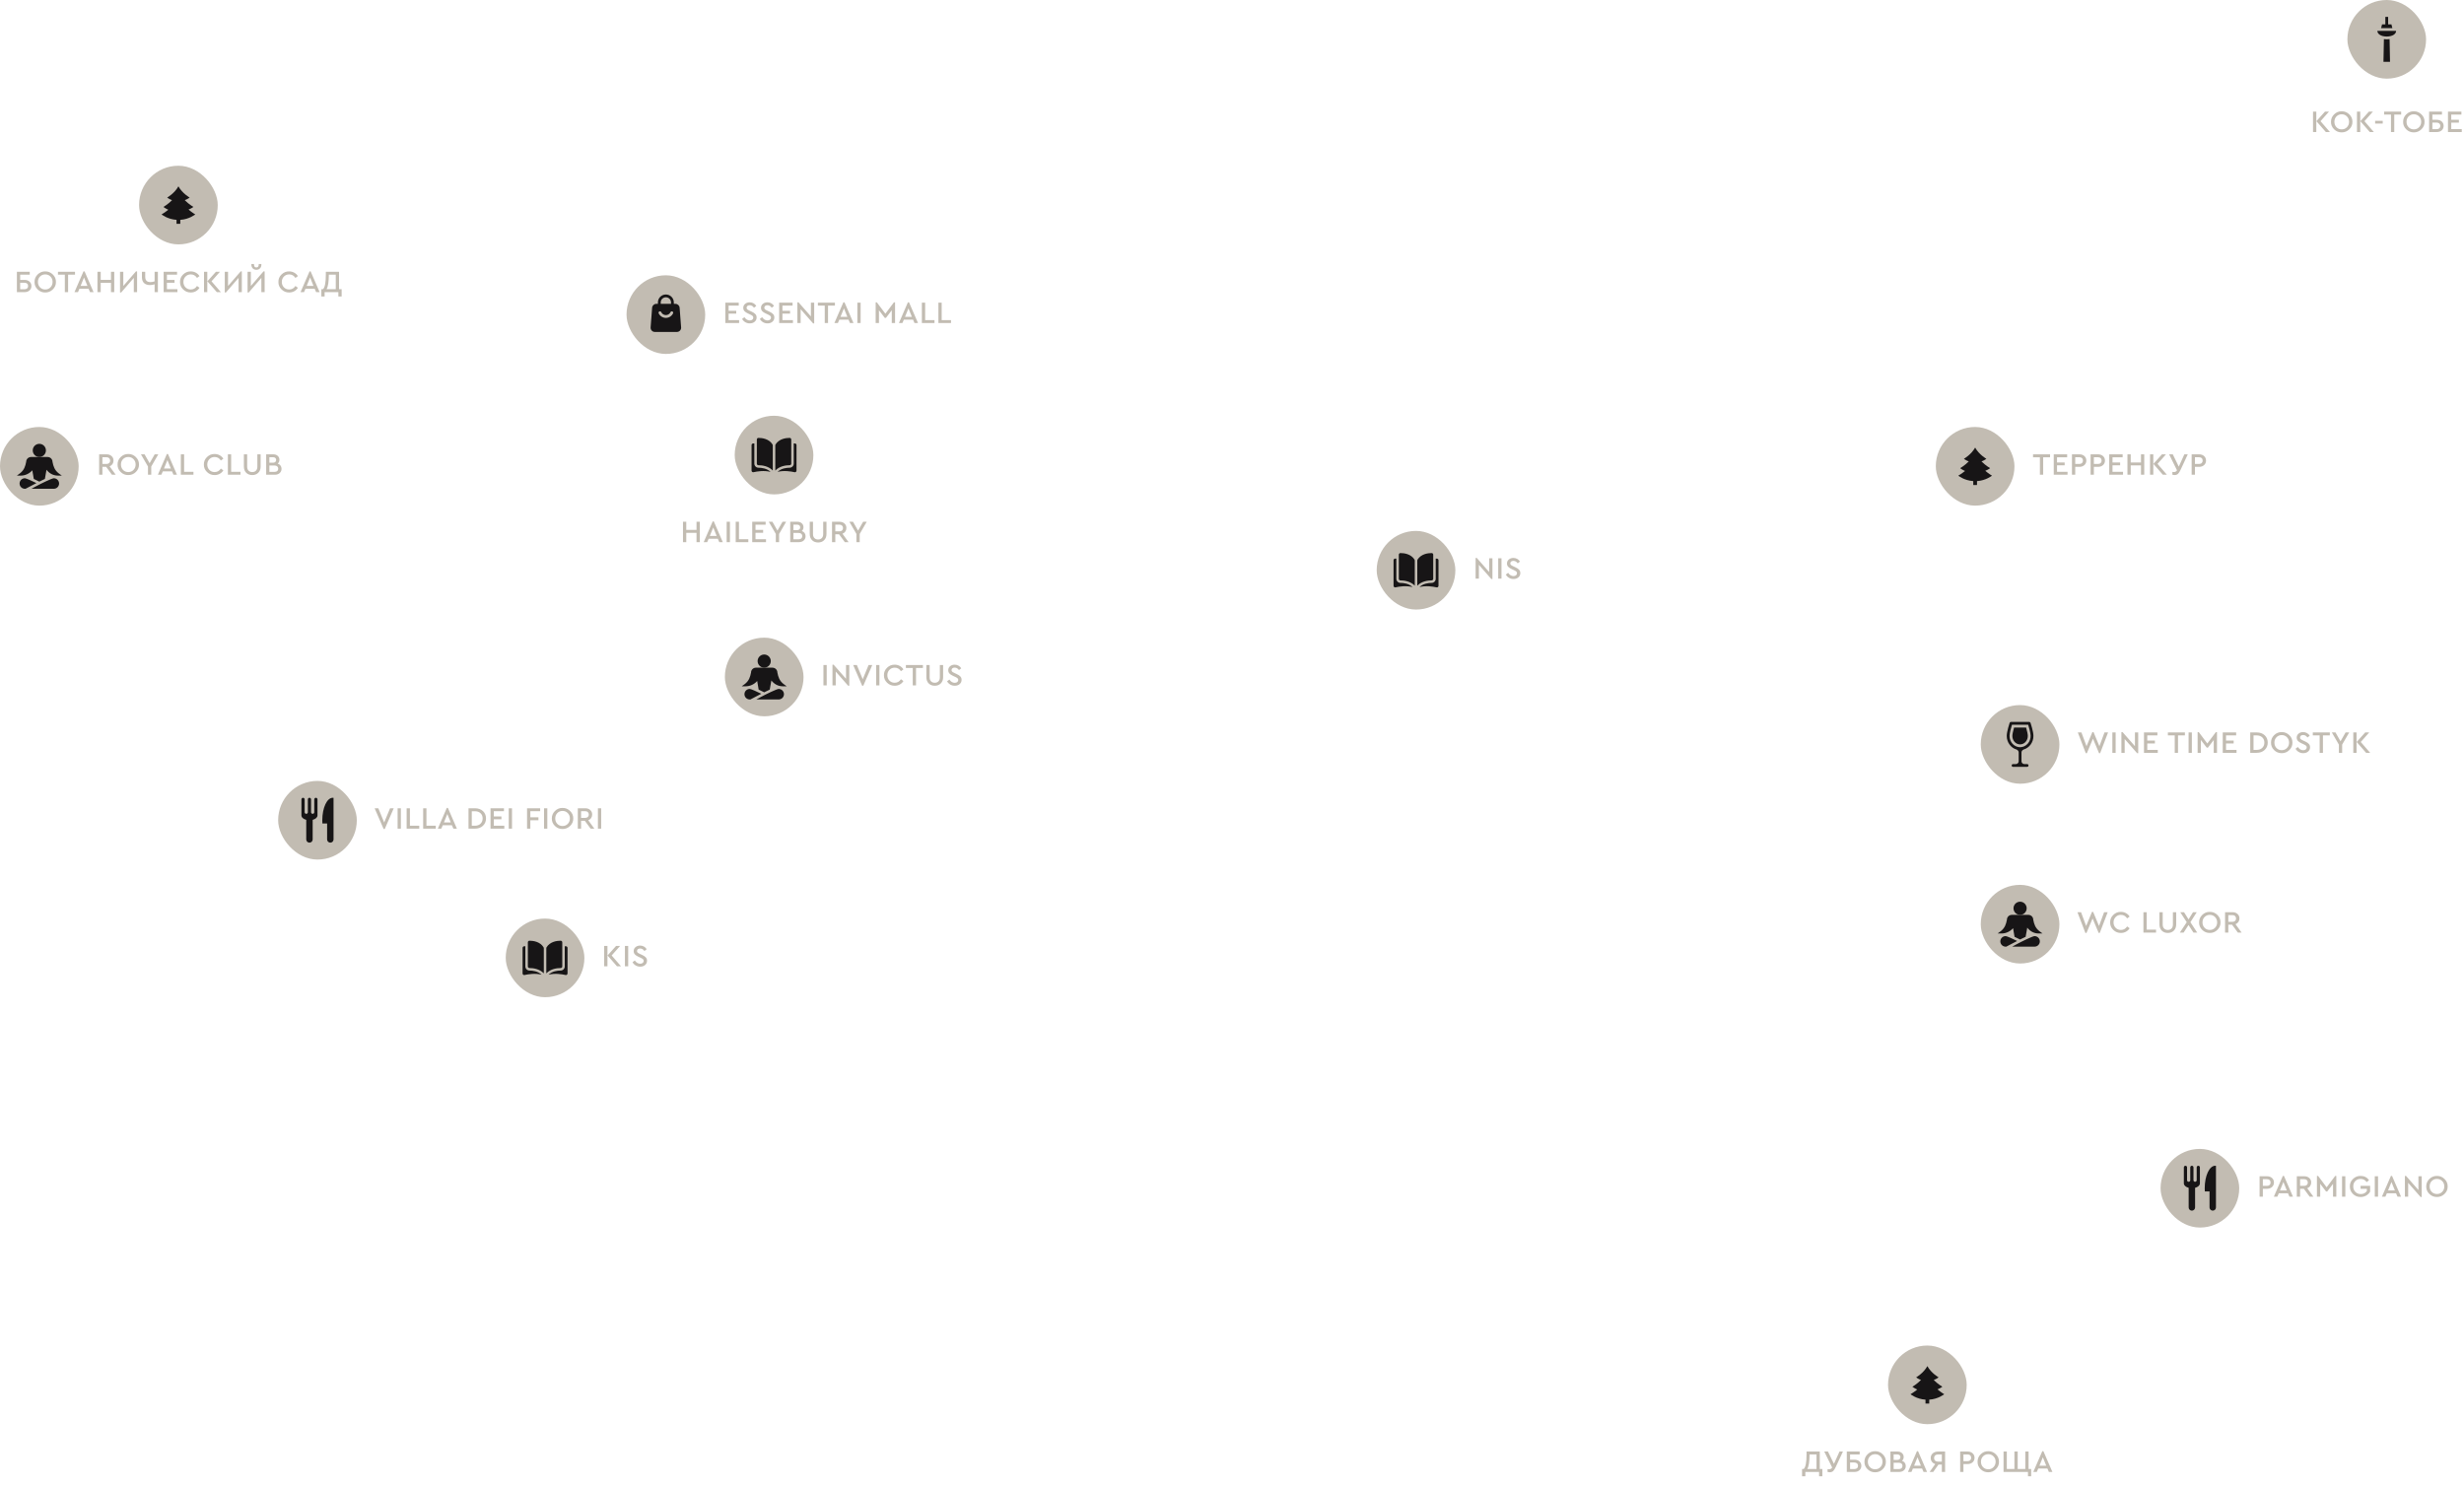 <svg width="877" height="529" viewBox="0 0 877 529" fill="none" xmlns="http://www.w3.org/2000/svg">
<rect x="490" y="189" width="28" height="28" rx="14" fill="#C2BCB2"/>
<path d="M498.447 196.888C498.447 196.888 498.447 196.888 498.446 196.888C498.295 196.888 498.152 196.947 498.045 197.054C497.936 197.163 497.876 197.307 497.876 197.461V206.046C497.876 206.361 498.134 206.618 498.45 206.618C499.782 206.622 502.015 206.899 503.556 208.511V199.527C503.556 199.42 503.528 199.32 503.477 199.237C502.213 197.201 499.783 196.891 498.447 196.888Z" fill="#171516"/>
<path d="M510.124 206.046V197.461C510.124 197.307 510.064 197.163 509.955 197.054C509.848 196.947 509.705 196.888 509.554 196.888C509.553 196.888 509.553 196.888 509.553 196.888C508.217 196.891 505.788 197.201 504.523 199.237C504.472 199.32 504.445 199.42 504.445 199.527V208.511C505.985 206.899 508.218 206.622 509.55 206.618C509.866 206.618 510.124 206.361 510.124 206.046Z" fill="#171516"/>
<path d="M511.427 198.868H511.012V206.046C511.012 206.85 510.357 207.505 509.552 207.507C508.422 207.51 506.558 207.731 505.238 208.981C507.521 208.422 509.928 208.785 511.299 209.097C511.471 209.136 511.648 209.096 511.785 208.987C511.921 208.878 512 208.715 512 208.54V199.441C512 199.125 511.743 198.868 511.427 198.868Z" fill="#171516"/>
<path d="M496.988 206.046V198.868H496.572C496.257 198.868 496 199.125 496 199.441V208.539C496 208.715 496.078 208.878 496.215 208.987C496.352 209.096 496.529 209.136 496.701 209.097C498.072 208.785 500.479 208.421 502.762 208.98C501.442 207.731 499.578 207.51 498.448 207.507C497.643 207.505 496.988 206.85 496.988 206.046Z" fill="#171516"/>
<path d="M530.03 198.74H531.196V206.121H530.8L526.378 201.083V206H525.212V198.619H525.619L530.03 203.635V198.74ZM533.252 206V198.74H534.418V206H533.252ZM535.952 204.548L536.777 203.921C537.305 204.691 537.94 205.076 538.68 205.076C539.054 205.076 539.355 204.984 539.582 204.801C539.817 204.618 539.934 204.372 539.934 204.064C539.934 203.815 539.857 203.62 539.703 203.481C539.549 203.334 539.271 203.166 538.867 202.975L538.064 202.601C537.5 202.344 537.074 202.062 536.788 201.754C536.51 201.439 536.37 201.05 536.37 200.588C536.37 200.009 536.59 199.536 537.03 199.169C537.47 198.802 538.013 198.619 538.658 198.619C539.164 198.619 539.623 198.736 540.033 198.971C540.451 199.206 540.774 199.521 541.001 199.917L540.187 200.544C539.791 199.957 539.282 199.664 538.658 199.664C538.336 199.664 538.072 199.741 537.866 199.895C537.661 200.049 537.558 200.265 537.558 200.544C537.566 200.676 537.58 200.786 537.602 200.874C537.632 200.955 537.701 201.043 537.811 201.138C537.921 201.226 537.998 201.281 538.042 201.303C538.086 201.325 538.229 201.398 538.471 201.523C538.515 201.545 538.548 201.563 538.57 201.578L539.384 201.952C539.993 202.231 540.433 202.528 540.704 202.843C540.983 203.158 541.122 203.551 541.122 204.02C541.122 204.643 540.891 205.149 540.429 205.538C539.975 205.927 539.395 206.121 538.691 206.121C538.105 206.121 537.573 205.982 537.096 205.703C536.62 205.424 536.238 205.039 535.952 204.548Z" fill="#C2BCB2"/>
<rect x="261.5" y="148" width="28" height="28" rx="14" fill="#C2BCB2"/>
<g clip-path="url(#clip0_64_297)">
<path d="M269.947 155.888C269.947 155.888 269.947 155.888 269.946 155.888C269.795 155.888 269.652 155.947 269.545 156.054C269.436 156.163 269.376 156.307 269.376 156.461V165.046C269.376 165.361 269.634 165.618 269.95 165.618C271.282 165.622 273.515 165.899 275.056 167.511V158.527C275.056 158.42 275.028 158.32 274.977 158.237C273.713 156.201 271.283 155.891 269.947 155.888Z" fill="#171516"/>
<path d="M281.624 165.046V156.461C281.624 156.307 281.564 156.163 281.455 156.054C281.348 155.947 281.205 155.888 281.054 155.888C281.053 155.888 281.053 155.888 281.053 155.888C279.717 155.891 277.288 156.201 276.023 158.237C275.972 158.32 275.945 158.42 275.945 158.527V167.511C277.485 165.899 279.718 165.622 281.05 165.618C281.366 165.618 281.624 165.361 281.624 165.046Z" fill="#171516"/>
<path d="M282.927 157.868H282.512V165.046C282.512 165.85 281.857 166.505 281.052 166.507C279.922 166.51 278.058 166.731 276.738 167.981C279.021 167.422 281.428 167.785 282.799 168.097C282.971 168.136 283.148 168.096 283.285 167.987C283.421 167.878 283.5 167.715 283.5 167.54V158.441C283.5 158.125 283.243 157.868 282.927 157.868Z" fill="#171516"/>
<path d="M268.488 165.046V157.868H268.072C267.757 157.868 267.5 158.125 267.5 158.441V167.539C267.5 167.715 267.578 167.878 267.715 167.987C267.852 168.096 268.029 168.136 268.201 168.097C269.572 167.785 271.979 167.421 274.262 167.98C272.942 166.731 271.078 166.51 269.948 166.507C269.143 166.505 268.488 165.85 268.488 165.046Z" fill="#171516"/>
</g>
<path d="M243.094 193V185.74H244.26V188.633H247.912V185.74H249.078V193H247.912V189.678H244.26V193H243.094ZM256.008 193L255.491 191.79H252.224L251.707 193H250.464L253.665 185.619H254.061L257.262 193H256.008ZM255.073 190.789L253.863 187.786L252.642 190.789H255.073ZM258.638 193V185.74H259.804V193H258.638ZM261.855 193V185.74H263.021V191.955H266.343V193H261.855ZM267.736 193V185.74H272.51V186.785H268.902V188.644H271.619V189.656H268.902V191.955H272.642V193H267.736ZM279.807 185.74L277.299 190.074V193H276.133V190.074L273.625 185.74H274.923L276.716 188.897L278.52 185.74H279.807ZM286.727 190.888C286.727 191.504 286.511 192.01 286.078 192.406C285.645 192.802 285.077 193 284.373 193H281.26V185.74H283.801C284.454 185.74 284.978 185.923 285.374 186.29C285.777 186.649 285.979 187.111 285.979 187.676C285.979 188.241 285.777 188.695 285.374 189.04C285.799 189.179 286.129 189.41 286.364 189.733C286.606 190.056 286.727 190.441 286.727 190.888ZM283.691 186.763H282.404V188.721H283.691C284.043 188.721 284.318 188.633 284.516 188.457C284.714 188.281 284.813 188.039 284.813 187.731C284.813 187.43 284.714 187.196 284.516 187.027C284.325 186.851 284.05 186.763 283.691 186.763ZM285.55 190.855C285.55 190.503 285.436 190.228 285.209 190.03C284.982 189.825 284.67 189.722 284.274 189.722H282.404V191.977H284.274C284.677 191.977 284.989 191.878 285.209 191.68C285.436 191.475 285.55 191.2 285.55 190.855ZM288.203 190.063V185.74H289.369V190.14C289.369 190.741 289.534 191.211 289.864 191.548C290.201 191.885 290.645 192.054 291.195 192.054C291.738 192.054 292.174 191.885 292.504 191.548C292.834 191.211 292.999 190.741 292.999 190.14V185.74H294.165V190.063C294.165 191.002 293.886 191.746 293.329 192.296C292.779 192.846 292.068 193.121 291.195 193.121C290.308 193.121 289.585 192.846 289.028 192.296C288.478 191.746 288.203 191.002 288.203 190.063ZM302.034 193H300.703L298.635 190.195H297.304V193H296.138V185.74H298.789C299.522 185.74 300.116 185.949 300.571 186.367C301.025 186.778 301.253 187.309 301.253 187.962C301.253 188.439 301.128 188.857 300.879 189.216C300.637 189.575 300.296 189.839 299.856 190.008L302.034 193ZM297.304 186.774V189.161H298.767C299.163 189.161 299.474 189.055 299.702 188.842C299.936 188.622 300.054 188.332 300.054 187.973C300.054 187.614 299.936 187.324 299.702 187.104C299.474 186.884 299.163 186.774 298.767 186.774H297.304ZM308.498 185.74L305.99 190.074V193H304.824V190.074L302.316 185.74H303.614L305.407 188.897L307.211 185.74H308.498Z" fill="#C2BCB2"/>
<rect x="223" y="98" width="28" height="28" rx="14" fill="#C2BCB2"/>
<path fill-rule="evenodd" clip-rule="evenodd" d="M239.833 108.667C239.833 108.943 239.609 109.167 239.333 109.167C239.057 109.167 238.833 108.943 238.833 108.667V107.667C238.833 106.654 238.013 105.833 237 105.833C235.987 105.833 235.167 106.654 235.167 107.667V108.667C235.167 108.943 234.943 109.167 234.667 109.167C234.391 109.167 234.167 108.943 234.167 108.667V107.667C234.167 106.102 235.435 104.833 237 104.833C238.565 104.833 239.833 106.102 239.833 107.667V108.667Z" fill="#171516"/>
<path fill-rule="evenodd" clip-rule="evenodd" d="M241.895 109.567L242.428 116.567C242.455 116.981 242.31 117.388 242.027 117.691C241.743 117.995 241.346 118.167 240.931 118.167H233.069C232.654 118.167 232.257 117.995 231.973 117.691C231.69 117.388 231.545 116.981 231.572 116.567L232.105 109.567C232.158 108.779 232.813 108.167 233.602 108.167H240.398C241.187 108.167 241.842 108.779 241.895 109.567ZM238.657 111.119C238.363 111.738 237.731 112.167 237 112.167C236.269 112.167 235.637 111.738 235.343 111.119C235.225 110.869 234.926 110.763 234.677 110.882C234.427 111 234.321 111.299 234.439 111.548C234.894 112.505 235.87 113.167 237 113.167C238.13 113.167 239.106 112.505 239.561 111.548C239.679 111.299 239.573 111 239.323 110.882C239.074 110.763 238.775 110.869 238.657 111.119Z" fill="#171516"/>
<path d="M258.164 115V107.74H262.938V108.785H259.33V110.644H262.047V111.656H259.33V113.955H263.07V115H258.164ZM264.129 113.548L264.954 112.921C265.482 113.691 266.117 114.076 266.857 114.076C267.231 114.076 267.532 113.984 267.759 113.801C267.994 113.618 268.111 113.372 268.111 113.064C268.111 112.815 268.034 112.62 267.88 112.481C267.726 112.334 267.448 112.166 267.044 111.975L266.241 111.601C265.677 111.344 265.251 111.062 264.965 110.754C264.687 110.439 264.547 110.05 264.547 109.588C264.547 109.009 264.767 108.536 265.207 108.169C265.647 107.802 266.19 107.619 266.835 107.619C267.341 107.619 267.8 107.736 268.21 107.971C268.628 108.206 268.951 108.521 269.178 108.917L268.364 109.544C267.968 108.957 267.459 108.664 266.835 108.664C266.513 108.664 266.249 108.741 266.043 108.895C265.838 109.049 265.735 109.265 265.735 109.544C265.743 109.676 265.757 109.786 265.779 109.874C265.809 109.955 265.878 110.043 265.988 110.138C266.098 110.226 266.175 110.281 266.219 110.303C266.263 110.325 266.406 110.398 266.648 110.523C266.692 110.545 266.725 110.563 266.747 110.578L267.561 110.952C268.17 111.231 268.61 111.528 268.881 111.843C269.16 112.158 269.299 112.551 269.299 113.02C269.299 113.643 269.068 114.149 268.606 114.538C268.152 114.927 267.572 115.121 266.868 115.121C266.282 115.121 265.75 114.982 265.273 114.703C264.797 114.424 264.415 114.039 264.129 113.548ZM270.44 113.548L271.265 112.921C271.793 113.691 272.428 114.076 273.168 114.076C273.542 114.076 273.843 113.984 274.07 113.801C274.305 113.618 274.422 113.372 274.422 113.064C274.422 112.815 274.345 112.62 274.191 112.481C274.037 112.334 273.759 112.166 273.355 111.975L272.552 111.601C271.988 111.344 271.562 111.062 271.276 110.754C270.998 110.439 270.858 110.05 270.858 109.588C270.858 109.009 271.078 108.536 271.518 108.169C271.958 107.802 272.501 107.619 273.146 107.619C273.652 107.619 274.111 107.736 274.521 107.971C274.939 108.206 275.262 108.521 275.489 108.917L274.675 109.544C274.279 108.957 273.77 108.664 273.146 108.664C272.824 108.664 272.56 108.741 272.354 108.895C272.149 109.049 272.046 109.265 272.046 109.544C272.054 109.676 272.068 109.786 272.09 109.874C272.12 109.955 272.189 110.043 272.299 110.138C272.409 110.226 272.486 110.281 272.53 110.303C272.574 110.325 272.717 110.398 272.959 110.523C273.003 110.545 273.036 110.563 273.058 110.578L273.872 110.952C274.481 111.231 274.921 111.528 275.192 111.843C275.471 112.158 275.61 112.551 275.61 113.02C275.61 113.643 275.379 114.149 274.917 114.538C274.463 114.927 273.883 115.121 273.179 115.121C272.593 115.121 272.061 114.982 271.584 114.703C271.108 114.424 270.726 114.039 270.44 113.548ZM277.322 115V107.74H282.096V108.785H278.488V110.644H281.205V111.656H278.488V113.955H282.228V115H277.322ZM288.623 107.74H289.789V115.121H289.393L284.971 110.083V115H283.805V107.619H284.212L288.623 112.635V107.74ZM293.55 115V108.785H291.108V107.74H297.169V108.785H294.716V115H293.55ZM302.524 115L302.007 113.79H298.74L298.223 115H296.98L300.181 107.619H300.577L303.778 115H302.524ZM301.589 112.789L300.379 109.786L299.158 112.789H301.589ZM305.154 115V107.74H306.32V115H305.154ZM318.175 107.619H318.571V115H317.405V110.446L315.326 113.174H314.93L312.84 110.435V115H311.674V107.619H312.081L315.128 111.678L318.175 107.619ZM325.49 115L324.973 113.79H321.706L321.189 115H319.946L323.147 107.619H323.543L326.744 115H325.49ZM324.555 112.789L323.345 109.786L322.124 112.789H324.555ZM328.12 115V107.74H329.286V113.955H332.608V115H328.12ZM334.001 115V107.74H335.167V113.955H338.489V115H334.001Z" fill="#C2BCB2"/>
<rect x="769" y="409" width="28" height="28" rx="14" fill="#C2BCB2"/>
<g clip-path="url(#clip1_64_297)">
<path d="M782.429 415C782.115 415 781.862 415.256 781.862 415.571H781.857V420.143C781.857 420.295 781.797 420.44 781.69 420.547C781.583 420.655 781.437 420.715 781.286 420.715C781.134 420.715 780.989 420.655 780.882 420.547C780.775 420.44 780.714 420.295 780.714 420.143V415.571H780.71C780.71 415.256 780.456 415 780.143 415C779.83 415 779.576 415.256 779.576 415.571H779.572V420.143C779.572 420.295 779.511 420.44 779.404 420.547C779.297 420.655 779.152 420.715 779 420.715C778.849 420.715 778.703 420.655 778.596 420.547C778.489 420.44 778.429 420.295 778.429 420.143V415.571C778.429 415.256 778.175 415 777.862 415C777.549 415 777.295 415.256 777.295 415.571H777.286V421.286C777.286 421.989 777.991 422.593 779 422.857V429.857C779.005 430.157 779.128 430.443 779.342 430.653C779.555 430.863 779.843 430.981 780.143 430.981C780.443 430.981 780.73 430.863 780.944 430.653C781.158 430.443 781.281 430.157 781.286 429.857V422.857C782.295 422.593 783 421.989 783 421.286V415.571H782.996C782.996 415.256 782.742 415 782.429 415ZM788.429 415C786.377 415 784.715 418.582 784.715 423C784.715 423.388 784.727 423.77 784.752 424.143H786.429V429.857C786.434 430.156 786.557 430.442 786.771 430.652C786.984 430.862 787.272 430.98 787.572 430.98C787.872 430.98 788.159 430.862 788.373 430.652C788.587 430.442 788.71 430.156 788.715 429.857V415.023C788.62 415.008 788.524 415 788.429 415Z" fill="#171516"/>
</g>
<path d="M804.24 426V418.74H806.891C807.625 418.74 808.219 418.949 808.673 419.367C809.128 419.778 809.355 420.309 809.355 420.962C809.355 421.615 809.124 422.15 808.662 422.568C808.208 422.986 807.617 423.195 806.891 423.195H805.406V426H804.24ZM805.406 422.161H806.869C807.273 422.161 807.588 422.055 807.815 421.842C808.043 421.629 808.156 421.34 808.156 420.973C808.156 420.606 808.043 420.317 807.815 420.104C807.588 419.884 807.273 419.774 806.869 419.774H805.406V422.161ZM814.866 426L814.349 424.79H811.082L810.565 426H809.322L812.523 418.619H812.919L816.12 426H814.866ZM813.931 423.789L812.721 420.786L811.5 423.789H813.931ZM823.392 426H822.061L819.993 423.195H818.662V426H817.496V418.74H820.147C820.88 418.74 821.474 418.949 821.929 419.367C822.383 419.778 822.611 420.309 822.611 420.962C822.611 421.439 822.486 421.857 822.237 422.216C821.995 422.575 821.654 422.839 821.214 423.008L823.392 426ZM818.662 419.774V422.161H820.125C820.521 422.161 820.832 422.055 821.06 421.842C821.294 421.622 821.412 421.332 821.412 420.973C821.412 420.614 821.294 420.324 821.06 420.104C820.832 419.884 820.521 419.774 820.125 419.774H818.662ZM831.156 418.619H831.552V426H830.386V421.446L828.307 424.174H827.911L825.821 421.435V426H824.655V418.619H825.062L828.109 422.678L831.156 418.619ZM833.598 426V418.74H834.764V426H833.598ZM836.375 422.37C836.353 421.336 836.72 420.449 837.475 419.708C838.238 418.967 839.147 418.604 840.203 418.619C841.479 418.619 842.48 419.125 843.206 420.137L842.359 420.83C841.816 420.067 841.094 419.686 840.192 419.686C839.429 419.686 838.802 419.939 838.311 420.445C837.827 420.951 837.585 421.589 837.585 422.359C837.585 423.136 837.834 423.785 838.333 424.306C838.839 424.819 839.481 425.076 840.258 425.076C841.226 425.076 841.948 424.709 842.425 423.976V423.195H840.192V422.161H843.591V424.207C843.261 424.794 842.795 425.259 842.194 425.604C841.593 425.949 840.929 426.121 840.203 426.121C839.14 426.136 838.23 425.776 837.475 425.043C836.727 424.302 836.36 423.411 836.375 422.37ZM845.242 426V418.74H846.408V426H845.242ZM853.332 426L852.815 424.79H849.548L849.031 426H847.788L850.989 418.619H851.385L854.586 426H853.332ZM852.397 423.789L851.187 420.786L849.966 423.789H852.397ZM860.78 418.74H861.946V426.121H861.55L857.128 421.083V426H855.962V418.619H856.369L860.78 423.635V418.74ZM863.563 422.37C863.548 421.336 863.918 420.449 864.674 419.708C865.429 418.967 866.327 418.604 867.369 418.619C868.403 418.604 869.301 418.967 870.064 419.708C870.834 420.449 871.208 421.336 871.186 422.37C871.208 423.404 870.834 424.291 870.064 425.032C869.301 425.773 868.403 426.136 867.369 426.121C866.327 426.136 865.425 425.773 864.663 425.032C863.907 424.291 863.541 423.404 863.563 422.37ZM869.987 422.359C869.987 421.596 869.737 420.962 869.239 420.456C868.74 419.943 868.12 419.686 867.38 419.686C866.632 419.686 866.008 419.939 865.51 420.445C865.018 420.951 864.773 421.589 864.773 422.359C864.773 423.136 865.018 423.782 865.51 424.295C866.001 424.801 866.624 425.054 867.38 425.054C868.12 425.054 868.74 424.797 869.239 424.284C869.737 423.771 869.987 423.129 869.987 422.359Z" fill="#C2BCB2"/>
<rect x="99" y="278" width="28" height="28" rx="14" fill="#C2BCB2"/>
<g clip-path="url(#clip2_64_297)">
<path d="M112.429 284C112.115 284 111.862 284.256 111.862 284.571H111.857V289.143C111.857 289.295 111.797 289.44 111.69 289.547C111.583 289.655 111.437 289.715 111.286 289.715C111.134 289.715 110.989 289.655 110.882 289.547C110.775 289.44 110.714 289.295 110.714 289.143V284.571H110.71C110.71 284.256 110.456 284 110.143 284C109.83 284 109.576 284.256 109.576 284.571H109.572V289.143C109.572 289.295 109.511 289.44 109.404 289.547C109.297 289.655 109.152 289.715 109 289.715C108.849 289.715 108.703 289.655 108.596 289.547C108.489 289.44 108.429 289.295 108.429 289.143V284.571C108.429 284.256 108.175 284 107.862 284C107.549 284 107.295 284.256 107.295 284.571H107.286V290.286C107.286 290.989 107.991 291.593 109 291.857V298.857C109.005 299.157 109.128 299.443 109.342 299.653C109.555 299.863 109.843 299.981 110.143 299.981C110.443 299.981 110.73 299.863 110.944 299.653C111.158 299.443 111.281 299.157 111.286 298.857V291.857C112.295 291.593 113 290.989 113 290.286V284.571H112.996C112.996 284.256 112.742 284 112.429 284ZM118.429 284C116.377 284 114.715 287.582 114.715 292C114.715 292.388 114.727 292.77 114.752 293.143H116.429V298.857C116.434 299.156 116.557 299.442 116.771 299.652C116.984 299.862 117.272 299.98 117.572 299.98C117.872 299.98 118.159 299.862 118.373 299.652C118.587 299.442 118.71 299.156 118.715 298.857V284.023C118.62 284.008 118.524 284 118.429 284Z" fill="#171516"/>
</g>
<path d="M138.832 287.74H140.141L136.94 295.121H136.544L133.343 287.74H134.652L136.742 292.789L138.832 287.74ZM141.517 295V287.74H142.683V295H141.517ZM144.734 295V287.74H145.9V293.955H149.222V295H144.734ZM150.615 295V287.74H151.781V293.955H155.103V295H150.615ZM161.369 295L160.852 293.79H157.585L157.068 295H155.825L159.026 287.619H159.422L162.623 295H161.369ZM160.434 292.789L159.224 289.786L158.003 292.789H160.434ZM166.755 295V287.74H169.032C170.212 287.74 171.166 288.074 171.892 288.741C172.618 289.408 172.981 290.281 172.981 291.359C172.981 292.422 172.614 293.295 171.881 293.977C171.155 294.659 170.205 295 169.032 295H166.755ZM167.921 293.955H169.021C169.857 293.955 170.524 293.717 171.023 293.24C171.529 292.756 171.782 292.129 171.782 291.359C171.782 290.582 171.532 289.962 171.034 289.5C170.535 289.031 169.864 288.796 169.021 288.796H167.921V293.955ZM174.591 295V287.74H179.365V288.785H175.757V290.644H178.474V291.656H175.757V293.955H179.497V295H174.591ZM181.073 295V287.74H182.239V295H181.073ZM187.594 295V287.74H192.258V288.785H188.76V290.952H191.642V292.008H188.76V295H187.594ZM193.636 295V287.74H194.802V295H193.636ZM196.413 291.37C196.398 290.336 196.769 289.449 197.524 288.708C198.279 287.967 199.178 287.604 200.219 287.619C201.253 287.604 202.151 287.967 202.914 288.708C203.684 289.449 204.058 290.336 204.036 291.37C204.058 292.404 203.684 293.291 202.914 294.032C202.151 294.773 201.253 295.136 200.219 295.121C199.178 295.136 198.276 294.773 197.513 294.032C196.758 293.291 196.391 292.404 196.413 291.37ZM202.837 291.359C202.837 290.596 202.588 289.962 202.089 289.456C201.59 288.943 200.971 288.686 200.23 288.686C199.482 288.686 198.859 288.939 198.36 289.445C197.869 289.951 197.623 290.589 197.623 291.359C197.623 292.136 197.869 292.782 198.36 293.295C198.851 293.801 199.475 294.054 200.23 294.054C200.971 294.054 201.59 293.797 202.089 293.284C202.588 292.771 202.837 292.129 202.837 291.359ZM211.552 295H210.221L208.153 292.195H206.822V295H205.656V287.74H208.307C209.04 287.74 209.634 287.949 210.089 288.367C210.544 288.778 210.771 289.309 210.771 289.962C210.771 290.439 210.646 290.857 210.397 291.216C210.155 291.575 209.814 291.839 209.374 292.008L211.552 295ZM206.822 288.774V291.161H208.285C208.681 291.161 208.993 291.055 209.22 290.842C209.455 290.622 209.572 290.332 209.572 289.973C209.572 289.614 209.455 289.324 209.22 289.104C208.993 288.884 208.681 288.774 208.285 288.774H206.822ZM212.815 295V287.74H213.981V295H212.815Z" fill="#C2BCB2"/>
<rect x="180" y="327" width="28" height="28" rx="14" fill="#C2BCB2"/>
<path d="M188.448 334.888C188.447 334.888 188.447 334.888 188.446 334.888C188.295 334.888 188.153 334.947 188.045 335.054C187.936 335.163 187.877 335.307 187.877 335.461V344.046C187.877 344.361 188.134 344.618 188.45 344.618C189.783 344.622 192.015 344.899 193.556 346.511V337.527C193.556 337.42 193.528 337.32 193.477 337.237C192.213 335.201 189.783 334.891 188.448 334.888Z" fill="#171516"/>
<path d="M200.124 344.046V335.461C200.124 335.307 200.064 335.163 199.955 335.054C199.848 334.947 199.705 334.888 199.554 334.888C199.553 334.888 199.553 334.888 199.553 334.888C198.217 334.891 195.788 335.201 194.523 337.237C194.472 337.32 194.445 337.42 194.445 337.527V346.511C195.985 344.899 198.218 344.622 199.55 344.618C199.866 344.618 200.124 344.361 200.124 344.046Z" fill="#171516"/>
<path d="M201.428 336.868H201.012V344.046C201.012 344.85 200.358 345.505 199.552 345.507C198.422 345.51 196.558 345.731 195.238 346.981C197.521 346.422 199.928 346.785 201.299 347.097C201.471 347.136 201.648 347.096 201.785 346.987C201.922 346.878 202 346.715 202 346.54V337.441C202 337.125 201.743 336.868 201.428 336.868Z" fill="#171516"/>
<path d="M186.988 344.046V336.868H186.572C186.257 336.868 186 337.125 186 337.441V346.539C186 346.715 186.078 346.878 186.215 346.987C186.352 347.096 186.529 347.136 186.701 347.097C188.072 346.785 190.479 346.421 192.762 346.98C191.442 345.731 189.578 345.51 188.448 345.507C187.643 345.505 186.988 344.85 186.988 344.046Z" fill="#171516"/>
<path d="M215.04 344V336.74H216.206V344H215.04ZM217.702 340.139L221.046 344H219.605L216.239 340.139L219.286 336.74H220.716L217.702 340.139ZM222.425 344V336.74H223.591V344H222.425ZM225.125 342.548L225.95 341.921C226.478 342.691 227.112 343.076 227.853 343.076C228.227 343.076 228.527 342.984 228.755 342.801C228.989 342.618 229.107 342.372 229.107 342.064C229.107 341.815 229.03 341.62 228.876 341.481C228.722 341.334 228.443 341.166 228.04 340.975L227.237 340.601C226.672 340.344 226.247 340.062 225.961 339.754C225.682 339.439 225.543 339.05 225.543 338.588C225.543 338.009 225.763 337.536 226.203 337.169C226.643 336.802 227.185 336.619 227.831 336.619C228.337 336.619 228.795 336.736 229.206 336.971C229.624 337.206 229.946 337.521 230.174 337.917L229.36 338.544C228.964 337.957 228.454 337.664 227.831 337.664C227.508 337.664 227.244 337.741 227.039 337.895C226.833 338.049 226.731 338.265 226.731 338.544C226.738 338.676 226.753 338.786 226.775 338.874C226.804 338.955 226.874 339.043 226.984 339.138C227.094 339.226 227.171 339.281 227.215 339.303C227.259 339.325 227.402 339.398 227.644 339.523C227.688 339.545 227.721 339.563 227.743 339.578L228.557 339.952C229.165 340.231 229.605 340.528 229.877 340.843C230.155 341.158 230.295 341.551 230.295 342.02C230.295 342.643 230.064 343.149 229.602 343.538C229.147 343.927 228.568 344.121 227.864 344.121C227.277 344.121 226.745 343.982 226.269 343.703C225.792 343.424 225.411 343.039 225.125 342.548Z" fill="#C2BCB2"/>
<rect x="705" y="315" width="28" height="28" rx="14" fill="#C2BCB2"/>
<g clip-path="url(#clip3_64_297)">
<path d="M719 325.688C720.294 325.688 721.344 324.638 721.344 323.344C721.344 322.049 720.294 321 719 321C717.706 321 716.656 322.049 716.656 323.344C716.656 324.638 717.706 325.688 719 325.688Z" fill="#171516"/>
<path d="M726.031 335.125C726.031 334.092 725.193 333.251 724.132 333.251H724.13C723.378 333.3 719.319 335.292 717.806 336.12L716.199 337H724.156C725.19 337 726.031 336.159 726.031 335.125ZM725.855 331.478C724.431 330.339 724.004 329.046 723.688 327.427C723.688 326.466 722.909 325.688 721.948 325.688H716.052C715.091 325.688 714.312 326.466 714.312 327.427C714.005 328.997 713.61 330.306 712.145 331.478L711 332.312H712.438C713.98 332.312 715.513 331.573 716.502 330.423L717.025 333.496C717.715 333.817 718.405 334.155 718.998 334.453C719.594 334.153 720.285 333.813 720.975 333.491L721.551 330.237C722.544 331.541 723.999 332.312 725.562 332.312H727L725.855 331.478ZM713.87 333.251H713.868C712.807 333.251 711.969 334.092 711.969 335.125C711.969 336.159 712.81 337 713.844 337H714.094C714.191 336.949 718.063 334.928 717.966 334.979C716.279 334.151 714.363 333.283 713.87 333.251Z" fill="#171516"/>
</g>
<path d="M748.905 324.74H750.181L747.354 332.121H746.969L744.802 326.973L742.635 332.121H742.239L739.412 324.74H740.699L742.514 329.646L744.593 324.619H745L747.09 329.646L748.905 324.74ZM751.053 328.37C751.031 327.336 751.401 326.449 752.164 325.708C752.927 324.967 753.829 324.604 754.87 324.619C755.53 324.619 756.135 324.769 756.685 325.07C757.235 325.371 757.668 325.778 757.983 326.291L757.103 326.94C756.568 326.104 755.827 325.686 754.881 325.686C754.133 325.686 753.51 325.943 753.011 326.456C752.512 326.962 752.263 327.6 752.263 328.37C752.263 329.14 752.512 329.782 753.011 330.295C753.51 330.801 754.133 331.054 754.881 331.054C755.827 331.054 756.568 330.636 757.103 329.8L757.983 330.449C757.668 330.97 757.235 331.38 756.685 331.681C756.142 331.974 755.537 332.121 754.87 332.121C753.829 332.136 752.927 331.773 752.164 331.032C751.401 330.291 751.031 329.404 751.053 328.37ZM762.901 332V324.74H764.067V330.955H767.389V332H762.901ZM768.597 329.063V324.74H769.763V329.14C769.763 329.741 769.928 330.211 770.258 330.548C770.596 330.885 771.039 331.054 771.589 331.054C772.132 331.054 772.568 330.885 772.898 330.548C773.228 330.211 773.393 329.741 773.393 329.14V324.74H774.559V329.063C774.559 330.002 774.281 330.746 773.723 331.296C773.173 331.846 772.462 332.121 771.589 332.121C770.702 332.121 769.98 331.846 769.422 331.296C768.872 330.746 768.597 330.002 768.597 329.063ZM782.043 332H780.712L778.952 329.294L777.203 332H775.861L778.314 328.293L776.015 324.74H777.357L778.963 327.303L780.547 324.74H781.878L779.623 328.293L782.043 332ZM782.714 328.37C782.7 327.336 783.07 326.449 783.825 325.708C784.581 324.967 785.479 324.604 786.52 324.619C787.554 324.604 788.453 324.967 789.215 325.708C789.985 326.449 790.359 327.336 790.337 328.37C790.359 329.404 789.985 330.291 789.215 331.032C788.453 331.773 787.554 332.136 786.52 332.121C785.479 332.136 784.577 331.773 783.814 331.032C783.059 330.291 782.692 329.404 782.714 328.37ZM789.138 328.359C789.138 327.596 788.889 326.962 788.39 326.456C787.892 325.943 787.272 325.686 786.531 325.686C785.783 325.686 785.16 325.939 784.661 326.445C784.17 326.951 783.924 327.589 783.924 328.359C783.924 329.136 784.17 329.782 784.661 330.295C785.153 330.801 785.776 331.054 786.531 331.054C787.272 331.054 787.892 330.797 788.39 330.284C788.889 329.771 789.138 329.129 789.138 328.359ZM797.853 332H796.522L794.454 329.195H793.123V332H791.957V324.74H794.608C795.342 324.74 795.936 324.949 796.39 325.367C796.845 325.778 797.072 326.309 797.072 326.962C797.072 327.439 796.948 327.857 796.698 328.216C796.456 328.575 796.115 328.839 795.675 329.008L797.853 332ZM793.123 325.774V328.161H794.586C794.982 328.161 795.294 328.055 795.521 327.842C795.756 327.622 795.873 327.332 795.873 326.973C795.873 326.614 795.756 326.324 795.521 326.104C795.294 325.884 794.982 325.774 794.586 325.774H793.123Z" fill="#C2BCB2"/>
<rect y="152" width="28" height="28" rx="14" fill="#C2BCB2"/>
<g clip-path="url(#clip4_64_297)">
<path d="M14 162.688C15.294 162.688 16.344 161.638 16.344 160.344C16.344 159.049 15.294 158 14 158C12.706 158 11.656 159.049 11.656 160.344C11.656 161.638 12.706 162.688 14 162.688Z" fill="#171516"/>
<path d="M21.031 172.125C21.031 171.092 20.193 170.251 19.132 170.251H19.13C18.378 170.3 14.319 172.292 12.806 173.12L11.198 174H19.156C20.19 174 21.031 173.159 21.031 172.125ZM20.855 168.478C19.431 167.339 19.004 166.046 18.688 164.427C18.688 163.466 17.909 162.688 16.948 162.688H11.052C10.091 162.688 9.312 163.466 9.312 164.427C9.005 165.997 8.61 167.306 7.144 168.478L6 169.312H7.438C8.98 169.312 10.513 168.573 11.502 167.423L12.025 170.496C12.716 170.817 13.405 171.155 13.998 171.453C14.594 171.153 15.285 170.813 15.975 170.491L16.551 167.237C17.544 168.541 18.999 169.312 20.562 169.312H22L20.855 168.478ZM8.87 170.251H8.868C7.807 170.251 6.969 171.092 6.969 172.125C6.969 173.159 7.81 174 8.844 174H9.094C9.191 173.949 13.063 171.928 12.966 171.979C11.278 171.151 9.363 170.283 8.87 170.251Z" fill="#171516"/>
</g>
<path d="M41.184 169H39.853L37.785 166.195H36.454V169H35.288V161.74H37.939C38.672 161.74 39.266 161.949 39.721 162.367C40.175 162.778 40.403 163.309 40.403 163.962C40.403 164.439 40.278 164.857 40.029 165.216C39.787 165.575 39.446 165.839 39.006 166.008L41.184 169ZM36.454 162.774V165.161H37.917C38.313 165.161 38.624 165.055 38.852 164.842C39.086 164.622 39.204 164.332 39.204 163.973C39.204 163.614 39.086 163.324 38.852 163.104C38.624 162.884 38.313 162.774 37.917 162.774H36.454ZM41.846 165.37C41.831 164.336 42.202 163.449 42.957 162.708C43.712 161.967 44.611 161.604 45.652 161.619C46.686 161.604 47.584 161.967 48.347 162.708C49.117 163.449 49.491 164.336 49.469 165.37C49.491 166.404 49.117 167.291 48.347 168.032C47.584 168.773 46.686 169.136 45.652 169.121C44.611 169.136 43.709 168.773 42.946 168.032C42.191 167.291 41.824 166.404 41.846 165.37ZM48.27 165.359C48.27 164.596 48.021 163.962 47.522 163.456C47.023 162.943 46.404 162.686 45.663 162.686C44.915 162.686 44.292 162.939 43.793 163.445C43.302 163.951 43.056 164.589 43.056 165.359C43.056 166.136 43.302 166.782 43.793 167.295C44.284 167.801 44.908 168.054 45.663 168.054C46.404 168.054 47.023 167.797 47.522 167.284C48.021 166.771 48.27 166.129 48.27 165.359ZM56.344 161.74L53.836 166.074V169H52.67V166.074L50.162 161.74H51.46L53.253 164.897L55.057 161.74H56.344ZM61.736 169L61.219 167.79H57.952L57.435 169H56.192L59.393 161.619H59.789L62.99 169H61.736ZM60.801 166.789L59.591 163.786L58.37 166.789H60.801ZM64.366 169V161.74H65.532V167.955H68.854V169H64.366ZM72.562 165.37C72.54 164.336 72.911 163.449 73.673 162.708C74.436 161.967 75.338 161.604 76.379 161.619C77.039 161.619 77.644 161.769 78.194 162.07C78.744 162.371 79.177 162.778 79.492 163.291L78.612 163.94C78.077 163.104 77.336 162.686 76.39 162.686C75.642 162.686 75.019 162.943 74.52 163.456C74.022 163.962 73.772 164.6 73.772 165.37C73.772 166.14 74.022 166.782 74.52 167.295C75.019 167.801 75.642 168.054 76.39 168.054C77.336 168.054 78.077 167.636 78.612 166.8L79.492 167.449C79.177 167.97 78.744 168.38 78.194 168.681C77.652 168.974 77.047 169.121 76.379 169.121C75.338 169.136 74.436 168.773 73.673 168.032C72.911 167.291 72.54 166.404 72.562 165.37ZM81.107 169V161.74H82.273V167.955H85.595V169H81.107ZM86.804 166.063V161.74H87.97V166.14C87.97 166.741 88.135 167.211 88.465 167.548C88.802 167.885 89.246 168.054 89.796 168.054C90.338 168.054 90.775 167.885 91.105 167.548C91.435 167.211 91.6 166.741 91.6 166.14V161.74H92.766V166.063C92.766 167.002 92.487 167.746 91.93 168.296C91.38 168.846 90.668 169.121 89.796 169.121C88.908 169.121 88.186 168.846 87.629 168.296C87.079 167.746 86.804 167.002 86.804 166.063ZM100.205 166.888C100.205 167.504 99.989 168.01 99.556 168.406C99.124 168.802 98.555 169 97.851 169H94.738V161.74H97.279C97.932 161.74 98.456 161.923 98.852 162.29C99.256 162.649 99.457 163.111 99.457 163.676C99.457 164.241 99.256 164.695 98.852 165.04C99.278 165.179 99.608 165.41 99.842 165.733C100.084 166.056 100.205 166.441 100.205 166.888ZM97.169 162.763H95.882V164.721H97.169C97.521 164.721 97.796 164.633 97.994 164.457C98.192 164.281 98.291 164.039 98.291 163.731C98.291 163.43 98.192 163.196 97.994 163.027C97.804 162.851 97.529 162.763 97.169 162.763ZM99.028 166.855C99.028 166.503 98.915 166.228 98.687 166.03C98.46 165.825 98.148 165.722 97.752 165.722H95.882V167.977H97.752C98.156 167.977 98.467 167.878 98.687 167.68C98.915 167.475 99.028 167.2 99.028 166.855Z" fill="#C2BCB2"/>
<rect x="258" y="227" width="28" height="28" rx="14" fill="#C2BCB2"/>
<g clip-path="url(#clip5_64_297)">
<path d="M272 237.688C273.294 237.688 274.344 236.638 274.344 235.344C274.344 234.049 273.294 233 272 233C270.706 233 269.656 234.049 269.656 235.344C269.656 236.638 270.706 237.688 272 237.688Z" fill="#171516"/>
<path d="M279.031 247.125C279.031 246.092 278.193 245.251 277.132 245.251H277.13C276.378 245.3 272.319 247.292 270.806 248.12L269.199 249H277.156C278.19 249 279.031 248.159 279.031 247.125ZM278.855 243.478C277.431 242.339 277.004 241.046 276.688 239.427C276.688 238.466 275.909 237.688 274.948 237.688H269.052C268.091 237.688 267.312 238.466 267.312 239.427C267.005 240.997 266.61 242.306 265.145 243.478L264 244.312H265.438C266.98 244.312 268.513 243.573 269.502 242.423L270.025 245.496C270.715 245.817 271.405 246.155 271.998 246.453C272.594 246.153 273.285 245.813 273.975 245.491L274.551 242.237C275.544 243.541 276.999 244.312 278.562 244.312H280L278.855 243.478ZM266.87 245.251H266.868C265.807 245.251 264.969 246.092 264.969 247.125C264.969 248.159 265.81 249 266.844 249H267.094C267.191 248.949 271.063 246.928 270.966 246.979C269.279 246.151 267.363 245.283 266.87 245.251Z" fill="#171516"/>
</g>
<path d="M293.081 244V236.74H294.247V244H293.081ZM301.116 236.74H302.282V244.121H301.886L297.464 239.083V244H296.298V236.619H296.705L301.116 241.635V236.74ZM309.156 236.74H310.465L307.264 244.121H306.868L303.667 236.74H304.976L307.066 241.789L309.156 236.74ZM311.842 244V236.74H313.008V244H311.842ZM314.619 240.37C314.597 239.336 314.967 238.449 315.73 237.708C316.492 236.967 317.394 236.604 318.436 236.619C319.096 236.619 319.701 236.769 320.251 237.07C320.801 237.371 321.233 237.778 321.549 238.291L320.669 238.94C320.133 238.104 319.393 237.686 318.447 237.686C317.699 237.686 317.075 237.943 316.577 238.456C316.078 238.962 315.829 239.6 315.829 240.37C315.829 241.14 316.078 241.782 316.577 242.295C317.075 242.801 317.699 243.054 318.447 243.054C319.393 243.054 320.133 242.636 320.669 241.8L321.549 242.449C321.233 242.97 320.801 243.38 320.251 243.681C319.708 243.974 319.103 244.121 318.436 244.121C317.394 244.136 316.492 243.773 315.73 243.032C314.967 242.291 314.597 241.404 314.619 240.37ZM324.868 244V237.785H322.426V236.74H328.487V237.785H326.034V244H324.868ZM329.719 241.063V236.74H330.885V241.14C330.885 241.741 331.05 242.211 331.38 242.548C331.718 242.885 332.161 243.054 332.711 243.054C333.254 243.054 333.69 242.885 334.02 242.548C334.35 242.211 334.515 241.741 334.515 241.14V236.74H335.681V241.063C335.681 242.002 335.403 242.746 334.845 243.296C334.295 243.846 333.584 244.121 332.711 244.121C331.824 244.121 331.102 243.846 330.544 243.296C329.994 242.746 329.719 242.002 329.719 241.063ZM337.083 242.548L337.908 241.921C338.436 242.691 339.071 243.076 339.811 243.076C340.185 243.076 340.486 242.984 340.713 242.801C340.948 242.618 341.065 242.372 341.065 242.064C341.065 241.815 340.988 241.62 340.834 241.481C340.68 241.334 340.402 241.166 339.998 240.975L339.195 240.601C338.631 240.344 338.205 240.062 337.919 239.754C337.641 239.439 337.501 239.05 337.501 238.588C337.501 238.009 337.721 237.536 338.161 237.169C338.601 236.802 339.144 236.619 339.789 236.619C340.295 236.619 340.754 236.736 341.164 236.971C341.582 237.206 341.905 237.521 342.132 237.917L341.318 238.544C340.922 237.957 340.413 237.664 339.789 237.664C339.467 237.664 339.203 237.741 338.997 237.895C338.792 238.049 338.689 238.265 338.689 238.544C338.697 238.676 338.711 238.786 338.733 238.874C338.763 238.955 338.832 239.043 338.942 239.138C339.052 239.226 339.129 239.281 339.173 239.303C339.217 239.325 339.36 239.398 339.602 239.523C339.646 239.545 339.679 239.563 339.701 239.578L340.515 239.952C341.124 240.231 341.564 240.528 341.835 240.843C342.114 241.158 342.253 241.551 342.253 242.02C342.253 242.643 342.022 243.149 341.56 243.538C341.106 243.927 340.526 244.121 339.822 244.121C339.236 244.121 338.704 243.982 338.227 243.703C337.751 243.424 337.369 243.039 337.083 242.548Z" fill="#C2BCB2"/>
<rect x="49.5" y="59" width="28" height="28" rx="14" fill="#C2BCB2"/>
<path d="M69.5 76.333C69.5 76.333 68.433 75.733 67.1 74.6C68.167 74.2 68.833 73.667 68.833 73.667C68.833 73.667 67.3 72.8 65.767 71.267C66.833 70.867 67.5 70.333 67.5 70.333C67.5 70.333 64.9 68.867 63.5 66.333C62.1 68.867 59.5 70.333 59.5 70.333C59.5 70.333 60.167 70.867 61.233 71.267C59.7 72.8 58.167 73.667 58.167 73.667C58.167 73.667 58.833 74.2 59.9 74.667C58.567 75.733 57.5 76.333 57.5 76.333C57.5 76.333 59.633 78.067 62.833 78.267V79.667H64.167V78.267C67.367 78.067 69.5 76.333 69.5 76.333Z" fill="#171516"/>
<path d="M6.012 104V96.74H10.588V97.785H7.178V99.644H8.74C9.466 99.644 10.053 99.846 10.5 100.249C10.955 100.652 11.182 101.173 11.182 101.811C11.182 102.456 10.955 102.984 10.5 103.395C10.053 103.798 9.466 104 8.74 104H6.012ZM7.178 102.977H8.696C9.107 102.977 9.426 102.874 9.653 102.669C9.888 102.456 10.005 102.17 10.005 101.811C10.005 101.452 9.888 101.169 9.653 100.964C9.426 100.751 9.107 100.645 8.696 100.645H7.178V102.977ZM12.291 100.37C12.276 99.336 12.647 98.449 13.402 97.708C14.157 96.967 15.056 96.604 16.097 96.619C17.131 96.604 18.029 96.967 18.792 97.708C19.562 98.449 19.936 99.336 19.914 100.37C19.936 101.404 19.562 102.291 18.792 103.032C18.029 103.773 17.131 104.136 16.097 104.121C15.056 104.136 14.154 103.773 13.391 103.032C12.636 102.291 12.269 101.404 12.291 100.37ZM18.715 100.359C18.715 99.596 18.466 98.962 17.967 98.456C17.468 97.943 16.849 97.686 16.108 97.686C15.36 97.686 14.737 97.939 14.238 98.445C13.747 98.951 13.501 99.589 13.501 100.359C13.501 101.136 13.747 101.782 14.238 102.295C14.729 102.801 15.353 103.054 16.108 103.054C16.849 103.054 17.468 102.797 17.967 102.284C18.466 101.771 18.715 101.129 18.715 100.359ZM23.078 104V97.785H20.636V96.74H26.697V97.785H24.244V104H23.078ZM32.052 104L31.535 102.79H28.268L27.751 104H26.508L29.709 96.619H30.105L33.306 104H32.052ZM31.117 101.789L29.907 98.786L28.686 101.789H31.117ZM34.682 104V96.74H35.848V99.633H39.5V96.74H40.666V104H39.5V100.678H35.848V104H34.682ZM48.387 96.619H48.794V104H47.628V98.929L43.129 104.121H42.722V96.74H43.888V101.8L48.387 96.619ZM55.029 96.74H56.195V104H55.029V101.195C54.545 101.386 54.002 101.481 53.401 101.481C52.484 101.481 51.773 101.243 51.267 100.766C50.768 100.282 50.519 99.582 50.519 98.665V96.74H51.685V98.566C51.685 99.805 52.301 100.425 53.533 100.425C54.134 100.425 54.633 100.333 55.029 100.15V96.74ZM58.244 104V96.74H63.018V97.785H59.41V99.644H62.127V100.656H59.41V102.955H63.15V104H58.244ZM64.072 100.37C64.05 99.336 64.421 98.449 65.183 97.708C65.946 96.967 66.848 96.604 67.889 96.619C68.549 96.619 69.154 96.769 69.704 97.07C70.254 97.371 70.687 97.778 71.002 98.291L70.122 98.94C69.587 98.104 68.846 97.686 67.9 97.686C67.152 97.686 66.529 97.943 66.03 98.456C65.532 98.962 65.282 99.6 65.282 100.37C65.282 101.14 65.532 101.782 66.03 102.295C66.529 102.801 67.152 103.054 67.9 103.054C68.846 103.054 69.587 102.636 70.122 101.8L71.002 102.449C70.687 102.97 70.254 103.38 69.704 103.681C69.162 103.974 68.557 104.121 67.889 104.121C66.848 104.136 65.946 103.773 65.183 103.032C64.421 102.291 64.05 101.404 64.072 100.37ZM72.617 104V96.74H73.783V104H72.617ZM75.279 100.139L78.623 104H77.182L73.816 100.139L76.863 96.74H78.293L75.279 100.139ZM85.667 96.619H86.074V104H84.908V98.929L80.409 104.121H80.002V96.74H81.168V101.8L85.667 96.619ZM93.783 96.619H94.19V104H93.024V98.929L88.525 104.121H88.118V96.74H89.284V101.8L93.783 96.619ZM89.471 94.21V93.99H90.417V94.243C90.417 94.544 90.486 94.782 90.626 94.958C90.772 95.127 90.978 95.211 91.242 95.211C91.506 95.211 91.711 95.127 91.858 94.958C92.004 94.789 92.078 94.551 92.078 94.243V93.99H93.035V94.21C93.035 94.76 92.87 95.204 92.54 95.541C92.21 95.878 91.777 96.047 91.242 96.047C90.714 96.047 90.285 95.878 89.955 95.541C89.632 95.204 89.471 94.76 89.471 94.21ZM99.096 100.37C99.074 99.336 99.444 98.449 100.207 97.708C100.97 96.967 101.872 96.604 102.913 96.619C103.573 96.619 104.178 96.769 104.728 97.07C105.278 97.371 105.711 97.778 106.026 98.291L105.146 98.94C104.611 98.104 103.87 97.686 102.924 97.686C102.176 97.686 101.553 97.943 101.054 98.456C100.555 98.962 100.306 99.6 100.306 100.37C100.306 101.14 100.555 101.782 101.054 102.295C101.553 102.801 102.176 103.054 102.924 103.054C103.87 103.054 104.611 102.636 105.146 101.8L106.026 102.449C105.711 102.97 105.278 103.38 104.728 103.681C104.185 103.974 103.58 104.121 102.913 104.121C101.872 104.136 100.97 103.773 100.207 103.032C99.444 102.291 99.074 101.404 99.096 100.37ZM112.514 104L111.997 102.79H108.73L108.213 104H106.97L110.171 96.619H110.567L113.768 104H112.514ZM111.579 101.789L110.369 98.786L109.148 101.789H111.579ZM120.677 102.955H121.601V105.551H120.435V104H115.54V105.551H114.374V102.955H114.946C115.628 102.346 115.969 100.619 115.969 97.774V96.74H120.677V102.955ZM116.222 102.955H119.511V97.785H117.047C117.032 100.374 116.757 102.097 116.222 102.955Z" fill="#C2BCB2"/>
<rect x="689" y="152" width="28" height="28" rx="14" fill="#C2BCB2"/>
<path d="M709 169.333C709 169.333 707.933 168.733 706.6 167.6C707.667 167.2 708.333 166.667 708.333 166.667C708.333 166.667 706.8 165.8 705.267 164.267C706.333 163.867 707 163.333 707 163.333C707 163.333 704.4 161.867 703 159.333C701.6 161.867 699 163.333 699 163.333C699 163.333 699.667 163.867 700.733 164.267C699.2 165.8 697.667 166.667 697.667 166.667C697.667 166.667 698.333 167.2 699.4 167.667C698.067 168.733 697 169.333 697 169.333C697 169.333 699.133 171.067 702.333 171.267V172.667H703.667V171.267C706.867 171.067 709 169.333 709 169.333Z" fill="#171516"/>
<path d="M726.052 169V162.785H723.61V161.74H729.671V162.785H727.218V169H726.052ZM730.981 169V161.74H735.755V162.785H732.147V164.644H734.864V165.656H732.147V167.955H735.887V169H730.981ZM737.463 169V161.74H740.114C740.848 161.74 741.442 161.949 741.896 162.367C742.351 162.778 742.578 163.309 742.578 163.962C742.578 164.615 742.347 165.15 741.885 165.568C741.431 165.986 740.84 166.195 740.114 166.195H738.629V169H737.463ZM738.629 165.161H740.092C740.496 165.161 740.811 165.055 741.038 164.842C741.266 164.629 741.379 164.34 741.379 163.973C741.379 163.606 741.266 163.317 741.038 163.104C740.811 162.884 740.496 162.774 740.092 162.774H738.629V165.161ZM744.096 169V161.74H746.747C747.481 161.74 748.075 161.949 748.529 162.367C748.984 162.778 749.211 163.309 749.211 163.962C749.211 164.615 748.98 165.15 748.518 165.568C748.064 165.986 747.473 166.195 746.747 166.195H745.262V169H744.096ZM745.262 165.161H746.725C747.129 165.161 747.444 165.055 747.671 164.842C747.899 164.629 748.012 164.34 748.012 163.973C748.012 163.606 747.899 163.317 747.671 163.104C747.444 162.884 747.129 162.774 746.725 162.774H745.262V165.161ZM750.729 169V161.74H755.503V162.785H751.895V164.644H754.612V165.656H751.895V167.955H755.635V169H750.729ZM757.212 169V161.74H758.378V164.633H762.03V161.74H763.196V169H762.03V165.678H758.378V169H757.212ZM765.252 169V161.74H766.418V169H765.252ZM767.914 165.139L771.258 169H769.817L766.451 165.139L769.498 161.74H770.928L767.914 165.139ZM777.466 161.74H778.687L776.135 167.229C775.805 167.933 775.494 168.421 775.2 168.692C774.907 168.963 774.478 169.106 773.913 169.121C773.708 169.121 773.473 169.081 773.209 169V167.999C773.363 168.028 773.554 168.043 773.781 168.043C774.243 168.043 774.599 167.838 774.848 167.427L772.043 161.74H773.352L775.486 166.118L777.466 161.74ZM780.065 169V161.74H782.716C783.45 161.74 784.044 161.949 784.498 162.367C784.953 162.778 785.18 163.309 785.18 163.962C785.18 164.615 784.949 165.15 784.487 165.568C784.033 165.986 783.442 166.195 782.716 166.195H781.231V169H780.065ZM781.231 165.161H782.694C783.098 165.161 783.413 165.055 783.64 164.842C783.868 164.629 783.981 164.34 783.981 163.973C783.981 163.606 783.868 163.317 783.64 163.104C783.413 162.884 783.098 162.774 782.694 162.774H781.231V165.161Z" fill="#C2BCB2"/>
<rect x="672" y="479" width="28" height="28" rx="14" fill="#C2BCB2"/>
<path d="M692 496.333C692 496.333 690.933 495.733 689.6 494.6C690.667 494.2 691.333 493.667 691.333 493.667C691.333 493.667 689.8 492.8 688.267 491.267C689.333 490.867 690 490.333 690 490.333C690 490.333 687.4 488.867 686 486.333C684.6 488.867 682 490.333 682 490.333C682 490.333 682.667 490.867 683.733 491.267C682.2 492.8 680.667 493.667 680.667 493.667C680.667 493.667 681.333 494.2 682.4 494.667C681.067 495.733 680 496.333 680 496.333C680 496.333 682.133 498.067 685.333 498.267V499.667H686.667V498.267C689.867 498.067 692 496.333 692 496.333Z" fill="#171516"/>
<path d="M647.703 522.955H648.627V525.551H647.461V524H642.566V525.551H641.4V522.955H641.972C642.654 522.346 642.995 520.619 642.995 517.774V516.74H647.703V522.955ZM643.248 522.955H646.537V517.785H644.073C644.059 520.374 643.784 522.097 643.248 522.955ZM654.728 516.74H655.949L653.397 522.229C653.067 522.933 652.755 523.421 652.462 523.692C652.169 523.963 651.74 524.106 651.175 524.121C650.97 524.121 650.735 524.081 650.471 524V522.999C650.625 523.028 650.816 523.043 651.043 523.043C651.505 523.043 651.861 522.838 652.11 522.427L649.305 516.74H650.614L652.748 521.118L654.728 516.74ZM657.327 524V516.74H661.903V517.785H658.493V519.644H660.055C660.781 519.644 661.368 519.846 661.815 520.249C662.27 520.652 662.497 521.173 662.497 521.811C662.497 522.456 662.27 522.984 661.815 523.395C661.368 523.798 660.781 524 660.055 524H657.327ZM658.493 522.977H660.011C660.422 522.977 660.741 522.874 660.968 522.669C661.203 522.456 661.32 522.17 661.32 521.811C661.32 521.452 661.203 521.169 660.968 520.964C660.741 520.751 660.422 520.645 660.011 520.645H658.493V522.977ZM663.606 520.37C663.591 519.336 663.962 518.449 664.717 517.708C665.472 516.967 666.371 516.604 667.412 516.619C668.446 516.604 669.344 516.967 670.107 517.708C670.877 518.449 671.251 519.336 671.229 520.37C671.251 521.404 670.877 522.291 670.107 523.032C669.344 523.773 668.446 524.136 667.412 524.121C666.371 524.136 665.469 523.773 664.706 523.032C663.951 522.291 663.584 521.404 663.606 520.37ZM670.03 520.359C670.03 519.596 669.781 518.962 669.282 518.456C668.783 517.943 668.164 517.686 667.423 517.686C666.675 517.686 666.052 517.939 665.553 518.445C665.062 518.951 664.816 519.589 664.816 520.359C664.816 521.136 665.062 521.782 665.553 522.295C666.044 522.801 666.668 523.054 667.423 523.054C668.164 523.054 668.783 522.797 669.282 522.284C669.781 521.771 670.03 521.129 670.03 520.359ZM678.316 521.888C678.316 522.504 678.1 523.01 677.667 523.406C677.234 523.802 676.666 524 675.962 524H672.849V516.74H675.39C676.043 516.74 676.567 516.923 676.963 517.29C677.366 517.649 677.568 518.111 677.568 518.676C677.568 519.241 677.366 519.695 676.963 520.04C677.388 520.179 677.718 520.41 677.953 520.733C678.195 521.056 678.316 521.441 678.316 521.888ZM675.28 517.763H673.993V519.721H675.28C675.632 519.721 675.907 519.633 676.105 519.457C676.303 519.281 676.402 519.039 676.402 518.731C676.402 518.43 676.303 518.196 676.105 518.027C675.914 517.851 675.639 517.763 675.28 517.763ZM677.139 521.855C677.139 521.503 677.025 521.228 676.798 521.03C676.571 520.825 676.259 520.722 675.863 520.722H673.993V522.977H675.863C676.266 522.977 676.578 522.878 676.798 522.68C677.025 522.475 677.139 522.2 677.139 521.855ZM684.634 524L684.117 522.79H680.85L680.333 524H679.09L682.291 516.619H682.687L685.888 524H684.634ZM683.699 521.789L682.489 518.786L681.268 521.789H683.699ZM689.828 516.74H692.314V524H691.148V521.382H689.949L688.079 524H686.803L688.783 521.206C688.291 521.03 687.903 520.751 687.617 520.37C687.331 519.989 687.188 519.549 687.188 519.05C687.188 518.368 687.43 517.814 687.914 517.389C688.405 516.956 689.043 516.74 689.828 516.74ZM691.148 520.337V517.774H689.806C689.373 517.774 689.028 517.891 688.772 518.126C688.515 518.361 688.387 518.672 688.387 519.061C688.387 519.45 688.515 519.761 688.772 519.996C689.036 520.223 689.38 520.337 689.806 520.337H691.148ZM697.673 524V516.74H700.324C701.058 516.74 701.652 516.949 702.106 517.367C702.561 517.778 702.788 518.309 702.788 518.962C702.788 519.615 702.557 520.15 702.095 520.568C701.641 520.986 701.05 521.195 700.324 521.195H698.839V524H697.673ZM698.839 520.161H700.302C700.706 520.161 701.021 520.055 701.248 519.842C701.476 519.629 701.589 519.34 701.589 518.973C701.589 518.606 701.476 518.317 701.248 518.104C701.021 517.884 700.706 517.774 700.302 517.774H698.839V520.161ZM703.867 520.37C703.852 519.336 704.222 518.449 704.978 517.708C705.733 516.967 706.631 516.604 707.673 516.619C708.707 516.604 709.605 516.967 710.368 517.708C711.138 518.449 711.512 519.336 711.49 520.37C711.512 521.404 711.138 522.291 710.368 523.032C709.605 523.773 708.707 524.136 707.673 524.121C706.631 524.136 705.729 523.773 704.967 523.032C704.211 522.291 703.845 521.404 703.867 520.37ZM710.291 520.359C710.291 519.596 710.041 518.962 709.543 518.456C709.044 517.943 708.424 517.686 707.684 517.686C706.936 517.686 706.312 517.939 705.814 518.445C705.322 518.951 705.077 519.589 705.077 520.359C705.077 521.136 705.322 521.782 705.814 522.295C706.305 522.801 706.928 523.054 707.684 523.054C708.424 523.054 709.044 522.797 709.543 522.284C710.041 521.771 710.291 521.129 710.291 520.359ZM721.811 525.551V524H713.11V516.74H714.276V522.955H716.982V516.74H718.148V522.955H720.854V516.74H722.02V522.955H722.944V525.551H721.811ZM729.246 524L728.729 522.79H725.462L724.945 524H723.702L726.903 516.619H727.299L730.5 524H729.246ZM728.311 521.789L727.101 518.786L725.88 521.789H728.311Z" fill="#C2BCB2"/>
<rect x="705" y="251" width="28" height="28" rx="14" fill="#C2BCB2"/>
<path d="M720.065 266.943C720.138 266.905 720.206 266.836 720.202 266.837C722.241 266.276 723.75 264.32 723.75 262C723.75 260.437 722.766 257.467 722.724 257.342C722.691 257.242 722.627 257.156 722.542 257.094C722.457 257.033 722.355 257 722.25 257H715.75C715.535 257 715.344 257.138 715.276 257.342C715.234 257.467 714.25 260.437 714.25 262C714.25 264.397 715.862 266.336 717.798 266.838C717.837 266.88 717.883 266.916 717.935 266.943C718.105 267.032 718.248 267.166 718.348 267.331C718.448 267.496 718.5 267.685 718.5 267.877V271C718.5 271.551 718.051 272 717.5 272H716.5C716.224 272 716 272.224 716 272.5C716 272.776 716.224 273 716.5 273H721.5C721.776 273 722 272.776 722 272.5C722 272.224 721.776 272 721.5 272H720.5C719.949 272 719.5 271.551 719.5 271V267.877C719.5 267.685 719.552 267.496 719.652 267.331C719.752 267.166 719.895 267.032 720.065 266.943ZM715.25 262C715.25 260.945 715.802 259.001 716.115 258H721.885C722.197 258.998 722.703 260.788 722.746 261.837C722.855 264.04 721.162 266 719 266C716.932 266 715.25 264.206 715.25 262Z" fill="#171516"/>
<path d="M721.75 262C721.75 261.436 721.525 260.33 721.142 259H716.858C716.475 260.329 716.25 261.435 716.25 262C716.25 263.654 717.484 265 719 265C720.516 265 721.75 263.654 721.75 262Z" fill="#171516"/>
<path d="M749.041 260.74H750.317L747.49 268.121H747.105L744.938 262.973L742.771 268.121H742.375L739.548 260.74H740.835L742.65 265.646L744.729 260.619H745.136L747.226 265.646L749.041 260.74ZM751.844 268V260.74H753.01V268H751.844ZM759.879 260.74H761.045V268.121H760.649L756.227 263.083V268H755.061V260.619H755.468L759.879 265.635V260.74ZM763.101 268V260.74H767.875V261.785H764.267V263.644H766.984V264.656H764.267V266.955H768.007V268H763.101ZM774.044 268V261.785H771.602V260.74H777.663V261.785H775.21V268H774.044ZM778.972 268V260.74H780.138V268H778.972ZM788.69 260.619H789.086V268H787.92V263.446L785.841 266.174H785.445L783.355 263.435V268H782.189V260.619H782.596L785.643 264.678L788.69 260.619ZM791.132 268V260.74H795.906V261.785H792.298V263.644H795.015V264.656H792.298V266.955H796.038V268H791.132ZM800.918 268V260.74H803.195C804.375 260.74 805.329 261.074 806.055 261.741C806.781 262.408 807.144 263.281 807.144 264.359C807.144 265.422 806.777 266.295 806.044 266.977C805.318 267.659 804.368 268 803.195 268H800.918ZM802.084 266.955H803.184C804.02 266.955 804.687 266.717 805.186 266.24C805.692 265.756 805.945 265.129 805.945 264.359C805.945 263.582 805.695 262.962 805.197 262.5C804.698 262.031 804.027 261.796 803.184 261.796H802.084V266.955ZM808.314 264.37C808.299 263.336 808.669 262.449 809.425 261.708C810.18 260.967 811.078 260.604 812.12 260.619C813.154 260.604 814.052 260.967 814.815 261.708C815.585 262.449 815.959 263.336 815.937 264.37C815.959 265.404 815.585 266.291 814.815 267.032C814.052 267.773 813.154 268.136 812.12 268.121C811.078 268.136 810.176 267.773 809.414 267.032C808.658 266.291 808.292 265.404 808.314 264.37ZM814.738 264.359C814.738 263.596 814.488 262.962 813.99 262.456C813.491 261.943 812.871 261.686 812.131 261.686C811.383 261.686 810.759 261.939 810.261 262.445C809.769 262.951 809.524 263.589 809.524 264.359C809.524 265.136 809.769 265.782 810.261 266.295C810.752 266.801 811.375 267.054 812.131 267.054C812.871 267.054 813.491 266.797 813.99 266.284C814.488 265.771 814.738 265.129 814.738 264.359ZM817.04 266.548L817.865 265.921C818.393 266.691 819.027 267.076 819.768 267.076C820.142 267.076 820.442 266.984 820.67 266.801C820.904 266.618 821.022 266.372 821.022 266.064C821.022 265.815 820.945 265.62 820.791 265.481C820.637 265.334 820.358 265.166 819.955 264.975L819.152 264.601C818.587 264.344 818.162 264.062 817.876 263.754C817.597 263.439 817.458 263.05 817.458 262.588C817.458 262.009 817.678 261.536 818.118 261.169C818.558 260.802 819.1 260.619 819.746 260.619C820.252 260.619 820.71 260.736 821.121 260.971C821.539 261.206 821.861 261.521 822.089 261.917L821.275 262.544C820.879 261.957 820.369 261.664 819.746 261.664C819.423 261.664 819.159 261.741 818.954 261.895C818.748 262.049 818.646 262.265 818.646 262.544C818.653 262.676 818.668 262.786 818.69 262.874C818.719 262.955 818.789 263.043 818.899 263.138C819.009 263.226 819.086 263.281 819.13 263.303C819.174 263.325 819.317 263.398 819.559 263.523C819.603 263.545 819.636 263.563 819.658 263.578L820.472 263.952C821.08 264.231 821.52 264.528 821.792 264.843C822.07 265.158 822.21 265.551 822.21 266.02C822.21 266.643 821.979 267.149 821.517 267.538C821.062 267.927 820.483 268.121 819.779 268.121C819.192 268.121 818.66 267.982 818.184 267.703C817.707 267.424 817.326 267.039 817.04 266.548ZM825.626 268V261.785H823.184V260.74H829.245V261.785H826.792V268H825.626ZM836.142 260.74L833.634 265.074V268H832.468V265.074L829.96 260.74H831.258L833.051 263.897L834.855 260.74H836.142ZM837.596 268V260.74H838.762V268H837.596ZM840.258 264.139L843.602 268H842.161L838.795 264.139L841.842 260.74H843.272L840.258 264.139Z" fill="#C2BCB2"/>
<rect x="835.5" width="28" height="28" rx="14" fill="#C2BCB2"/>
<path d="M846.167 11C846.167 12.105 847.475 13 849.5 13C851.525 13 852.833 12.105 852.833 11H846.167ZM850.512 13.93C850.189 13.976 849.851 14 849.5 14C849.149 14 848.811 13.976 848.489 13.93L848.333 22H850.667L850.512 13.93ZM851.167 8.667H850V6H849V8.667H847.833L847.5 10H851.5L851.167 8.667Z" fill="#171516"/>
<path d="M823.266 47V39.74H824.432V47H823.266ZM825.928 43.139L829.272 47H827.831L824.465 43.139L827.512 39.74H828.942L825.928 43.139ZM829.663 43.37C829.648 42.336 830.018 41.449 830.774 40.708C831.529 39.967 832.427 39.604 833.469 39.619C834.503 39.604 835.401 39.967 836.164 40.708C836.934 41.449 837.308 42.336 837.286 43.37C837.308 44.404 836.934 45.291 836.164 46.032C835.401 46.773 834.503 47.136 833.469 47.121C832.427 47.136 831.525 46.773 830.763 46.032C830.007 45.291 829.641 44.404 829.663 43.37ZM836.087 43.359C836.087 42.596 835.837 41.962 835.339 41.456C834.84 40.943 834.22 40.686 833.48 40.686C832.732 40.686 832.108 40.939 831.61 41.445C831.118 41.951 830.873 42.589 830.873 43.359C830.873 44.136 831.118 44.782 831.61 45.295C832.101 45.801 832.724 46.054 833.48 46.054C834.22 46.054 834.84 45.797 835.339 45.284C835.837 44.771 836.087 44.129 836.087 43.359ZM838.906 47V39.74H840.072V47H838.906ZM841.568 43.139L844.912 47H843.471L840.105 43.139L843.152 39.74H844.582L841.568 43.139ZM845.369 43.997V43.018H848.075V43.997H845.369ZM851.009 47V40.785H848.567V39.74H854.628V40.785H852.175V47H851.009ZM855.336 43.37C855.321 42.336 855.691 41.449 856.447 40.708C857.202 39.967 858.1 39.604 859.142 39.619C860.176 39.604 861.074 39.967 861.837 40.708C862.607 41.449 862.981 42.336 862.959 43.37C862.981 44.404 862.607 45.291 861.837 46.032C861.074 46.773 860.176 47.136 859.142 47.121C858.1 47.136 857.198 46.773 856.436 46.032C855.68 45.291 855.314 44.404 855.336 43.37ZM861.76 43.359C861.76 42.596 861.51 41.962 861.012 41.456C860.513 40.943 859.893 40.686 859.153 40.686C858.405 40.686 857.781 40.939 857.283 41.445C856.791 41.951 856.546 42.589 856.546 43.359C856.546 44.136 856.791 44.782 857.283 45.295C857.774 45.801 858.397 46.054 859.153 46.054C859.893 46.054 860.513 45.797 861.012 45.284C861.51 44.771 861.76 44.129 861.76 43.359ZM864.579 47V39.74H869.155V40.785H865.745V42.644H867.307C868.033 42.644 868.619 42.846 869.067 43.249C869.521 43.652 869.749 44.173 869.749 44.811C869.749 45.456 869.521 45.984 869.067 46.395C868.619 46.798 868.033 47 867.307 47H864.579ZM865.745 45.977H867.263C867.673 45.977 867.992 45.874 868.22 45.669C868.454 45.456 868.572 45.17 868.572 44.811C868.572 44.452 868.454 44.169 868.22 43.964C867.992 43.751 867.673 43.645 867.263 43.645H865.745V45.977ZM871.298 47V39.74H876.072V40.785H872.464V42.644H875.181V43.656H872.464V45.955H876.204V47H871.298Z" fill="#C2BCB2"/>
<defs>
<clipPath id="clip0_64_297">
<rect width="16" height="16" fill="white" transform="translate(267.5 154)"/>
</clipPath>
<clipPath id="clip1_64_297">
<rect width="16" height="16" fill="white" transform="translate(775 415)"/>
</clipPath>
<clipPath id="clip2_64_297">
<rect width="16" height="16" fill="white" transform="translate(105 284)"/>
</clipPath>
<clipPath id="clip3_64_297">
<rect width="16" height="16" fill="white" transform="translate(711 321)"/>
</clipPath>
<clipPath id="clip4_64_297">
<rect width="16" height="16" fill="white" transform="translate(6 158)"/>
</clipPath>
<clipPath id="clip5_64_297">
<rect width="16" height="16" fill="white" transform="translate(264 233)"/>
</clipPath>
</defs>
</svg>
